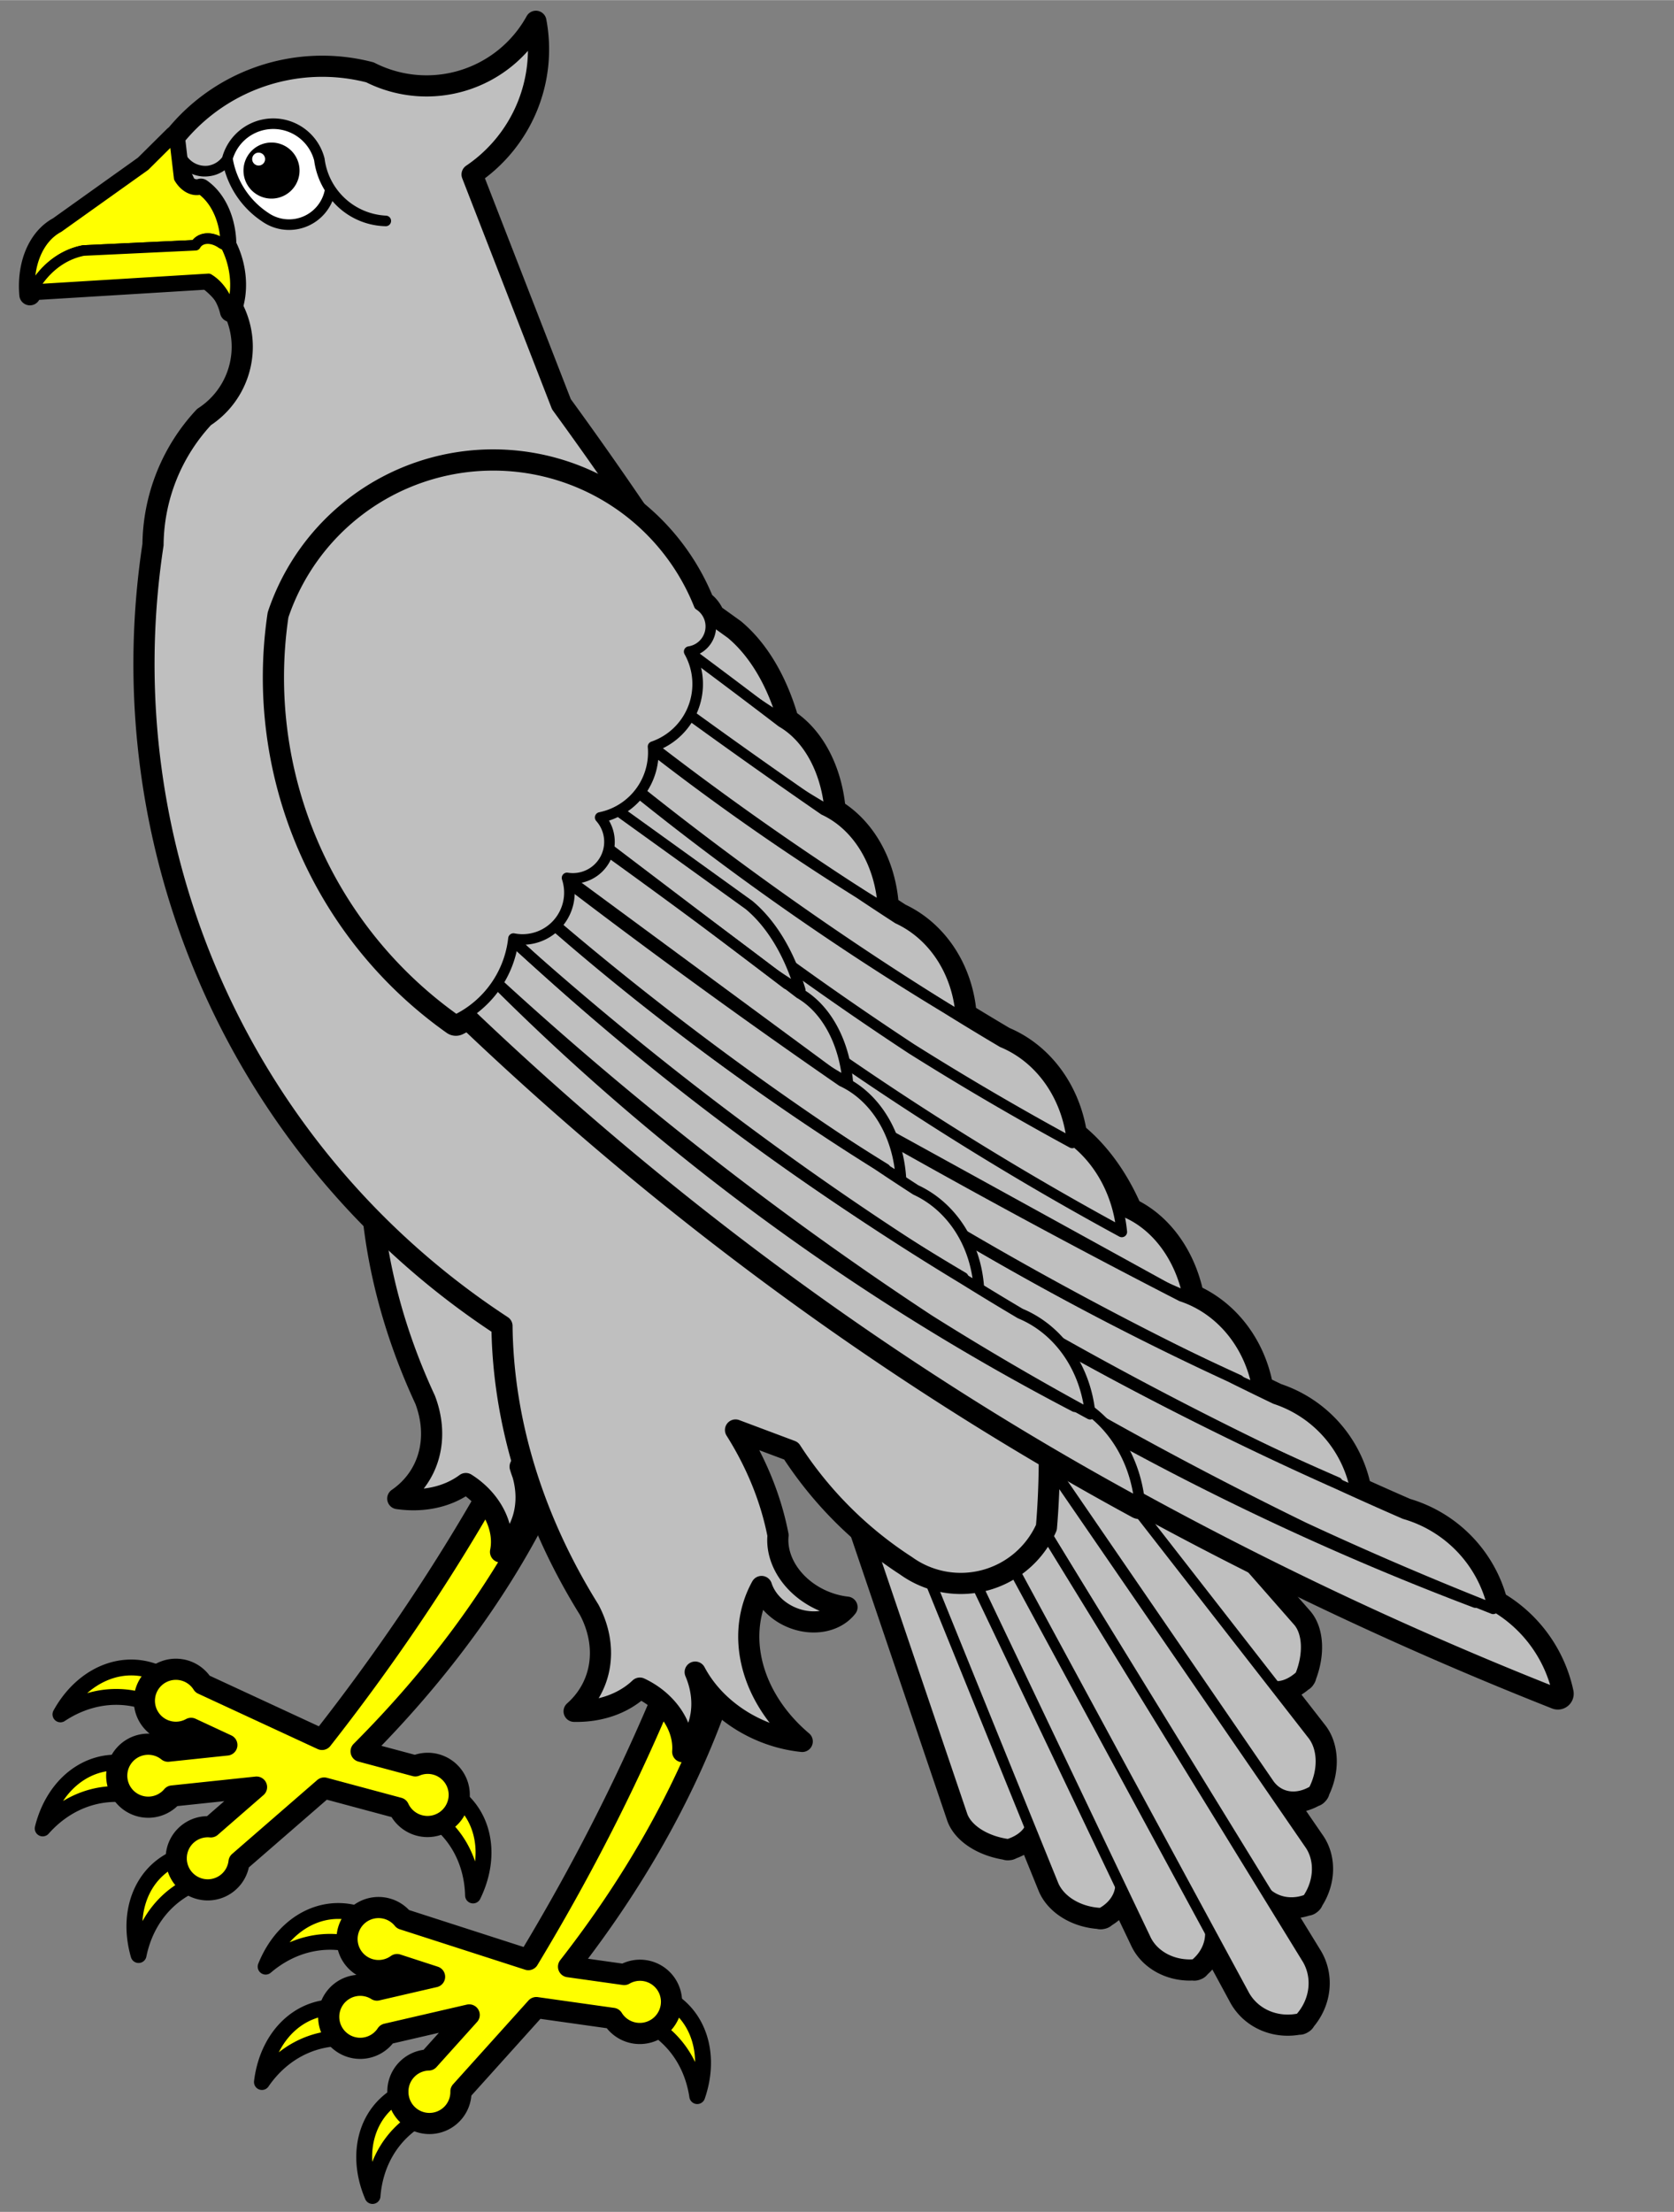 <?xml version="1.0" encoding="UTF-8" standalone="no"?>
<!DOCTYPE svg PUBLIC "-//W3C//DTD SVG 1.0//EN" "http://www.w3.org/TR/2001/REC-SVG-20010904/DTD/svg10.dtd">
<!-- Generated by Microsoft Visio 11.0, SVG Export, v1.0 Dove_Close.svg Page-1 -->
<svg xmlns="http://www.w3.org/2000/svg" xmlns:xlink="http://www.w3.org/1999/xlink" xmlns:ev="http://www.w3.org/2001/xml-events"
		xmlns:v="http://schemas.microsoft.com/visio/2003/SVGExtensions/" width="3.297in" height="4.356in"
		viewBox="0 0 237.402 313.621" xml:space="preserve" color-interpolation-filters="sRGB" class="st11">
	<rect x="0" y="0" width="237.402" height="313.621" fill="#808080" stroke="none"/>
	<title>Dove Close</title>
	<v:documentProperties v:langID="1033" v:viewMarkup="false"/>

	<style type="text/css">
	<![CDATA[
		.st1 {fill:#ffff00;stroke:#000000;stroke-linecap:round;stroke-linejoin:round;stroke-width:2.25}
		.st2 {fill:#ffff00;stroke:#000000;stroke-linecap:round;stroke-linejoin:round;stroke-width:3}
		.st3 {fill:#bfbfbf;stroke:#000000;stroke-linecap:round;stroke-linejoin:round;stroke-width:4.5}
		.st4 {fill:#bfbfbf;stroke:#000000;stroke-linecap:round;stroke-linejoin:round;stroke-width:1.5}
		.st5 {fill:#bfbfbf;stroke:#000000;stroke-linecap:round;stroke-linejoin:round;stroke-width:3}
		.st6 {fill:#ffffff;stroke:#000000;stroke-linecap:round;stroke-linejoin:round;stroke-width:1.5}
		.st7 {fill:#000000;stroke:#000000;stroke-linecap:round;stroke-linejoin:round;stroke-width:0.24}
		.st8 {fill:#ffffff;stroke:#000000;stroke-linecap:round;stroke-linejoin:round;stroke-width:0.24}
		.st9 {stroke:#000000;stroke-linecap:round;stroke-linejoin:round;stroke-width:1.5}
		.st10 {fill:#ffff00;stroke:#000000;stroke-linecap:round;stroke-linejoin:round;stroke-width:1.5}
		.st11 {fill:none;fill-rule:evenodd;font-size:12px;overflow:visible;stroke-linecap:square;stroke-miterlimit:3}
	]]>
	</style>

	<g v:mID="0" v:index="1" v:groupContext="foregroundPage">
		<title>Page-1</title>
		<v:pageProperties v:drawingScale="1" v:pageScale="1" v:drawingUnits="19" v:shadowOffsetX="9" v:shadowOffsetY="-9"/>
		<g id="group36-1" transform="translate(4.181,-2.25)" v:mID="36" v:groupContext="group">
			<title>Sheet.36</title>
			<g id="group35-2" transform="translate(1.875,-34.167)" v:mID="35" v:groupContext="group">
				<title>Sheet.35</title>
				<g id="group39-3" transform="translate(25.878,-0.124) rotate(5)" v:mID="39" v:groupContext="group">
					<title>Sheet.39</title>
					<g id="shape40-4" v:mID="40" v:groupContext="shape" transform="translate(1.097,-33.031)">
						<title>Sheet.40</title>
						<path d="M15.14 307.43 A11.692 14.573 -180 0 0 -0 313.62 A16.357 20.388 0 0 1 13.16 311.15 A1.905 2.375
									 -180 0 0 15.14 307.43 Z" class="st1"/>
					</g>
					<g id="shape41-6" v:mID="41" v:groupContext="shape" transform="translate(-81.171,-6.012) rotate(-15)">
						<title>Sheet.41</title>
						<path d="M15.14 307.43 A11.692 14.573 -180 0 0 0 313.62 A16.357 20.388 0 0 1 13.16 311.15 A1.905 2.375
									 -180 0 0 15.14 307.43 Z" class="st1"/>
					</g>
					<g id="shape42-8" v:mID="42" v:groupContext="shape" transform="translate(-206.652,91.858) rotate(-45)">
						<title>Sheet.42</title>
						<path d="M15.14 307.43 A11.692 14.573 -180 0 0 0 313.62 A16.357 20.388 0 0 1 13.16 311.15 A1.905 2.375
									 -180 0 0 15.14 307.43 Z" class="st1"/>
					</g>
					<g id="shape43-10" v:mID="43" v:groupContext="shape"
							transform="translate(283.39,79.308) rotate(45) scale(-1,1)">
						<title>Sheet.43</title>
						<path d="M15.14 307.43 A11.692 14.573 -180 0 0 0 313.62 A16.357 20.388 0 0 1 13.16 311.15 A1.905 2.375
									 -180 0 0 15.14 307.43 Z" class="st1"/>
					</g>
				</g>
				<g id="shape34-12" v:mID="34" v:groupContext="shape" transform="translate(10.495,-9.264)">
					<title>Sheet.34</title>
					<path d="M29.42 299.2 L39.99 302.04 A4.5 4.5 -85 0 0 48.56 300.56 A4.469 4.469 -85 0 0 42.35 296.06
								 L34.66 294 A121.666 80.14 -29 0 0 59.67 260.3 A4.955 3.264 -29 0 0 51.94 258.72 A270.219 177.991
								 151 0 1 29.12 292.31 L12.18 284.46 A4.469 4.469 -85 0 0 3.94 286.44 A4.469 4.469 -85 0 0
								 10.55 290.74 L15.62 293.1 L7.28 293.98 A4.469 4.469 -85 0 0 0.02 297.06 A4.469 4.469 -85
								 0 0 7.89 300.33 L19.83 299.07 L13.35 304.71 A4.469 4.469 -85 0 0 8.46 308.76 A4.469 4.469
								 -85 0 0 17.35 309.68 L29.42 299.2 Z" class="st2"/>
				</g>
			</g>
			<g id="group53-14" transform="translate(32.966,0)" v:mID="53" v:groupContext="group">
				<title>Sheet.53</title>
				<g id="group193-15" transform="translate(-10.363,0.718) rotate(-2)" v:mID="193" v:groupContext="group">
					<title>Sheet.193</title>
					<g id="shape194-16" v:mID="194" v:groupContext="shape" transform="translate(1.097,-33.031)">
						<title>Sheet.194</title>
						<path d="M15.14 307.43 A11.692 14.573 -180 0 0 -0 313.62 A16.357 20.388 0 0 1 13.16 311.15 A1.905 2.375
									 -180 0 0 15.14 307.43 Z" class="st1"/>
					</g>
					<g id="shape195-18" v:mID="195" v:groupContext="shape" transform="translate(-81.171,-6.012) rotate(-15)">
						<title>Sheet.195</title>
						<path d="M15.14 307.43 A11.692 14.573 -180 0 0 0 313.62 A16.357 20.388 0 0 1 13.16 311.15 A1.905 2.375
									 -180 0 0 15.14 307.43 Z" class="st1"/>
					</g>
					<g id="shape196-20" v:mID="196" v:groupContext="shape" transform="translate(-206.652,91.858) rotate(-45)">
						<title>Sheet.196</title>
						<path d="M15.14 307.43 A11.692 14.573 -180 0 0 0 313.62 A16.357 20.388 0 0 1 13.16 311.15 A1.905 2.375
									 -180 0 0 15.14 307.43 Z" class="st1"/>
					</g>
					<g id="shape197-22" v:mID="197" v:groupContext="shape"
							transform="translate(283.39,79.308) rotate(45) scale(-1,1)">
						<title>Sheet.197</title>
						<path d="M15.14 307.43 A11.692 14.573 -180 0 0 0 313.62 A16.357 20.388 0 0 1 13.16 311.15 A1.905 2.375
									 -180 0 0 15.14 307.43 Z" class="st1"/>
					</g>
				</g>
				<g id="shape52-24" v:mID="52" v:groupContext="shape" transform="translate(9.472,-10.357)">
					<title>Sheet.52</title>
					<path d="M46.87 254.34 A270.219 177.991 144 0 1 28.31 290.46 L10.54 284.73 A4.469 4.469 -92 0 0 2.6 287.7
								 A4.469 4.469 -92 0 0 9.69 291.16 L15.01 292.89 L6.84 294.78 A4.469 4.469 -92 0 0 0 298.72
								 A4.469 4.469 -92 0 0 8.21 301.01 L19.92 298.3 L14.17 304.69 A4.469 4.469 -92 0 0 9.81 309.31
								 A4.469 4.469 -92 0 0 18.75 309.14 L29.44 297.26 L40.28 298.79 A4.5 4.5 -92 0 0 48.61
								 296.28 A4.469 4.469 -92 0 0 41.9 292.57 L34.01 291.46 A121.666 80.14 -36 0 0 54.73 254.97
								 A4.955 3.264 -36 0 0 46.87 254.34 Z" class="st2"/>
				</g>
			</g>
			<g id="group88-26" transform="translate(-0.141,30.425) rotate(-30)" v:mID="88" v:groupContext="group">
				<title>Hummingbird Hovering.61</title>
				<g id="shape89-27" v:mID="89" v:groupContext="shape">
					<title>Sheet.89</title>
					<path d="M31.98 296.01 A6.822 5.911 -27.96 0 0 36.42 299.51 L36.42 299.55 L36.48 299.52 L36.55 299.53 L36.55
								 299.49 A6.822 5.911 -27.96 0 0 40.7 292.82 L34.44 213.4 A28.831 49.914 0 0 1 29.88 214.69 L30.44
								 239.61 L29.76 214.71 A28.831 49.914 0 0 1 24.65 214.62 A28.831 49.914 0 0 1 24.48 214.59 A28.831
								 49.914 0 0 1 20.57 213.4 A28.831 49.914 0 0 1 20.11 213.19 A28.831 49.914 0 0 1 16.14 210.82
								 A28.831 49.914 0 0 1 15.93 210.66 A28.831 49.914 0 0 1 11.64 206.62 L0.09 264.59 A7.327 4.554
								 -142.14 0 0 3.6 271.49 L3.59 271.52 L3.66 271.54 L3.72 271.58 L3.72 271.55 A7.327 4.554 -142.14
								 0 0 7.53 271.05 L6.35 279.56 A7.067 5.33 -143.94 0 0 10.11 286.54 L10.11 286.58 L10.17 286.58
								 L10.23 286.62 L10.24 286.58 A7.067 5.33 -143.94 0 0 14.47 284.66 L13.83 292.82 A6.822 5.911
								 -152.04 0 0 17.98 299.49 L17.98 299.53 L18.04 299.52 L18.11 299.55 L18.11 299.51 A6.822 5.911
								 -152.04 0 0 22.24 296.71 L21.97 306.57 A7.547 7.062 -180 0 0 27.04 313.58 L27.04 313.62 L27.12
								 313.6 L27.19 313.62 L27.19 313.58 A7.547 7.062 -180 0 0 32.26 306.57 L31.98 296.01 ZM47.62 271.05
								 A7.327 4.554 -37.86 0 0 51.43 271.55 L51.44 271.58 L51.5 271.54 L51.56 271.52 L51.56 271.49
								 A7.327 4.554 -37.86 0 0 55.06 264.59 L43.49 206.49 A28.831 49.914 0 0 1 39.21 210.56 A28.831
								 49.914 0 0 1 39 210.72 A28.831 49.914 0 0 1 34.58 213.34 L39.95 282.43 A7.067 5.33 -36.06
								 0 0 44.92 286.58 L44.92 286.62 L44.98 286.58 L45.05 286.58 L45.04 286.54 A7.067 5.33 -36.06
								 0 0 48.8 279.56 L47.62 271.05 Z" class="st3"/>
				</g>
				<g id="group90-29" v:mID="90" v:groupContext="group">
					<title>Sheet.90</title>
					<g id="shape91-30" v:mID="91" v:groupContext="shape" transform="translate(0,-41.909)">
						<title>Sheet.91</title>
						<path d="M11.64 248.53 L0.09 306.5 A7.327 4.554 -142.14 0 0 3.6 313.4 L3.59 313.43 L3.66 313.45 L3.72
									 313.49 L3.72 313.46 A7.327 4.554 -142.14 0 0 8.79 310.73 L16.14 252.73 A28.831 49.914
									 0 0 1 11.64 248.53 Z" class="st4"/>
					</g>
					<g id="shape92-32" v:mID="92" v:groupContext="shape" transform="translate(39.001,-41.909)">
						<title>Sheet.92</title>
						<path d="M4.49 248.4 A28.831 49.914 0 0 1 -0 252.63 L7.36 310.73 A7.327 4.554 -37.86 0 0 12.43 313.46
									 L12.44 313.49 L12.5 313.45 L12.56 313.43 L12.55 313.4 A7.327 4.554 -37.86 0 0 16.06 306.5
									 L4.49 248.4 Z" class="st4"/>
					</g>
					<g id="shape93-34" v:mID="93" v:groupContext="shape" transform="translate(6.287,-27.003)">
						<title>Sheet.93</title>
						<path d="M9.64 237.66 L0.06 306.56 A7.067 5.33 -143.94 0 0 3.83 313.54 L3.82 313.58 L3.89 313.58 L3.95
									 313.62 L3.95 313.59 A7.067 5.33 -143.94 0 0 8.92 309.43 L14.29 240.4 A28.831 49.914 0
									 0 1 9.64 237.66 Z" class="st4"/>
					</g>
					<g id="shape94-36" v:mID="94" v:groupContext="shape" transform="translate(34.575,-27.003)">
						<title>Sheet.94</title>
						<path d="M4.64 237.56 A28.831 49.914 0 0 1 0 240.34 L5.38 309.43 A7.067 5.33 -36.06 0 0 10.34 313.59
									 L10.35 313.62 L10.41 313.58 L10.47 313.58 L10.47 313.54 A7.067 5.33 -36.06 0 0 14.23 306.56
									 L4.64 237.56 Z" class="st4"/>
					</g>
					<g id="shape95-38" v:mID="95" v:groupContext="shape" transform="translate(13.799,-14.073)">
						<title>Sheet.95</title>
						<path d="M6.31 227.26 L0.03 306.89 A6.822 5.911 -152.04 0 0 4.18 313.56 L4.18 313.6 L4.24 313.59 L4.31
									 313.62 L4.31 313.58 A6.822 5.911 -152.04 0 0 9.07 308.26 L10.85 228.69 A28.831 49.914 0
									 0 1 6.31 227.26 Z" class="st4"/>
					</g>
					<g id="shape96-40" v:mID="96" v:groupContext="shape" transform="translate(29.879,-14.073)">
						<title>Sheet.96</title>
						<path d="M4.56 227.47 A28.831 49.914 0 0 1 -0 228.77 L1.78 308.26 A6.822 5.911 -27.96 0 0 6.54 313.58
									 L6.54 313.62 L6.61 313.59 L6.67 313.6 L6.67 313.56 A6.822 5.911 -27.96 0 0 10.82 306.89 L4.56
									 227.47 Z" class="st4"/>
					</g>
					<g id="shape97-42" v:mID="97" v:groupContext="shape" transform="translate(21.961,0)">
						<title>Sheet.97</title>
						<path d="M2.52 214.59 L0.01 306.57 A7.547 7.062 -180 0 0 5.08 313.58 L5.08 313.62 L5.16 313.6 L5.23 313.62
									 L5.23 313.58 A7.547 7.062 -180 0 0 10.3 306.57 L7.8 214.71 A28.831 49.914 0 0 1 2.52 214.59
									 Z" class="st4"/>
					</g>
				</g>
			</g>
			<g id="group44-44" transform="translate(-192.144,73.638) rotate(-60)" v:mID="44" v:groupContext="group">
				<title>Sheet.44</title>
				<g id="shape45-45" v:mID="45" v:groupContext="shape">
					<title>Sheet.45</title>
					<path d="M66.88 246.17 A76.4 93.965 -180 0 0 14.08 278.53 A13.18 16.211 0 0 1 0 282.18 A11.798 14.511
								 -180 0 0 6.67 289.47 A8.066 9.92 0 0 1 0.74 298.58 A11.789 14.5 -180 0 0 12.6 294.94 A13.633
								 16.768 -180 0 0 8.71 313.62 A17.623 21.675 0 0 1 26.68 299.72 A5.57 6.85 -180 0 0 28.72
								 312.03 A8.024 9.868 0 0 1 34.28 299.04 A40.642 49.986 -180 0 0 50.39 279.21 A14.539 17.882
								 0 0 1 66.7 273.52 L66.88 246.17 Z" class="st5"/>
				</g>
			</g>
			<g id="shape46-47" v:mID="46" v:groupContext="shape" transform="translate(16.239,-62.997)">
				<title>Sheet.46</title>
				<path d="M78.17 302.33 A16.768 13.633 -157 0 0 93.35 312.16 A21.675 17.623 23 0 1 87.58 290.19 A6.85 5.57
							 -157 0 0 99.7 293.12 A9.868 8.024 23 0 1 89.92 282.93 A49.986 40.642 -157 0 0 83.89 268 L91.78
							 270.96 A54.946 54.946 -180 0 0 108.07 287.25 A13.267 13.267 -180 0 0 127.98 281.82 A116.329 116.329
							 -180 0 0 115.31 218.48 A552.618 552.618 -180 0 0 59.2 122.55 L46.53 89.97 A21.412 21.412 -180 0 0
							 55.58 68.25 A17.71 17.71 0 0 1 32.05 75.49 A26.859 26.859 -180 0 0 3.09 86.35 A32.203 32.203 0
							 0 1 8.52 104.45 A11.86 11.86 0 0 1 8.52 124.36 A26.902 26.902 -180 0 0 1.28 142.46 A112.19 112.19
							 -180 0 0 50.77 253.25 A93.965 76.4 -157 0 0 63.15 293.51 A16.211 13.18 23 0 1 61 307.89 A14.511
							 11.798 -157 0 0 70.32 304.6 A9.92 8.066 23 0 1 76.4 313.62 A14.5 11.789 -157 0 0 78.17 302.33
							 Z" class="st5"/>
			</g>
			<g id="group267-49" transform="translate(304.259,-112.933) rotate(60) scale(-1,1)" v:mID="267" v:groupContext="group">
				<title>Hen.167</title>
				<g id="shape268-50" v:mID="268" v:groupContext="shape"
						transform="translate(285.907,162.011) rotate(60) scale(-1,1)">
					<title>Sheet.268</title>
					<path d="M0 302.12 A3.854 3.854 -180 0 0 7.03 304.37 A6.754 6.754 0 0 1 20.11 304.37 A9.992 9.992
								 -180 0 0 29.53 313.09 A9.471 9.471 0 0 1 21.66 308.59 A5.915 5.915 0 0 1 12.38 312.52 A12.309
								 12.309 0 0 1 7.1 304.44 A3.938 3.938 0 0 1 0 302.12 Z" class="st6"/>
				</g>
				<g id="group269-52" transform="translate(165.831,573.643) rotate(-30) scale(1,-1)" v:mID="269"
						v:groupContext="group">
					<title>Sheet.269</title>
					<g id="shape270-53" v:mID="270" v:groupContext="shape">
						<title>Circle.7</title>
						<v:userDefs>
							<v:ud v:nameU="visVersion" v:val="VT0(14):26"/>
						</v:userDefs>
						<path d="M0 309.77 A3.853 3.853 0 0 1 7.71 309.77 A3.853 3.853 0 1 1 0 309.77 Z" class="st7"/>
					</g>
					<g id="shape271-55" v:mID="271" v:groupContext="shape" transform="translate(4.448,-4.646)">
						<title>Circle.8</title>
						<v:userDefs>
							<v:ud v:nameU="visVersion" v:val="VT0(14):26"/>
						</v:userDefs>
						<path d="M0 312.59 A1.033 1.033 0 0 1 2.07 312.59 A1.033 1.033 0 0 1 -0 312.59 Z" class="st8"/>
					</g>
				</g>
			</g>
			<g id="group33-57" transform="translate(35.343,-71.226)" v:mID="33" v:groupContext="group">
				<title>Sheet.33</title>
				<g id="shape135-58" v:mID="135" v:groupContext="shape" transform="translate(19.46,-18.748) rotate(6)">
					<title>Sheet.135</title>
					<path d="M99.35 226 A470.349 420.226 -87 0 0 101.58 227.03 A17.001 15.189 -87 0 0 91.23 214.1 A508.188 454.032
								 93 0 1 85.42 211.09 A481.464 391.787 -86.55 0 0 88.98 212.8 A17.402 14.161 -86.55 0 0 79.2 199.87
								 A1614.9 1169.79 91.71 0 1 76.18 198.21 A481.429 348.736 -88.29 0 0 80.06 200.01 A17.401 12.605
								 -88.29 0 0 71.94 188.11 A2361.5 1459.32 -90.24 0 0 68.32 185.91 A520.159 376.791 -88.29 0 0 70.87
								 187.22 A17.401 12.605 91.71 0 1 71.96 187.63 A29.563 18.285 -91.53 0 0 63.5 176.4 L60.19 174.51
								 A3.612 3.612 -92.3 0 0 58.55 172.82 A31.429 31.429 -2.3 0 0 0.05 180.55 A59.498 59.498 -2.3
								 0 0 30.39 234.94 A14.579 14.579 -12.69 0 0 32.09 233.72 A523.596 467.799 -87 0 0 70.96 260.65
								 A4.071 4.071 -2.3 0 0 71.27 260.84 A523.596 467.799 -87 0 0 134 292.96 A18.925 16.909 -87
								 0 0 133.81 292.11 A523.596 523.596 -2.3 0 0 195.8 313.62 A18.925 18.925 -2.3 0 0 185.24 302.09
								 A17.917 17.917 -1.98 0 0 171.54 290.53 A535.567 535.567 177.7 0 1 161.75 287.33 A470.349 470.349
								 -0.54 0 0 164.33 288.16 A17.001 17.001 -0.54 0 0 151.59 276.23 A508.188 508.188 0 0 1 144.82 273.76
								 A481.472 438.512 -91 0 0 148.95 275.14 A17.403 15.85 -91 0 0 136.84 263.15 A1615.04 1309.21 86
								 0 1 133.31 261.78 A481.472 390.298 -94 0 0 137.8 263.21 A17.403 14.107 -94 0 0 127.64 252.1 A2362.63
								 1632.6 -96.3 0 0 126.46 251.58 A18.925 16.909 -87 0 0 126.35 251.31 L126.37 251.31 A17.403 14.107
								 86 0 1 127.62 251.63 A29.59 20.447 -98 0 0 118.93 242.22 A17.917 16.007 -87 0 0 107.8 229.98
								 A535.567 478.494 93 0 1 99.35 226 Z" class="st3"/>
				</g>
				<g id="group136-60" transform="translate(12.588,-12.57) rotate(4)" v:mID="136" v:groupContext="group">
					<title>Raven.38</title>
					<g id="group137-61" transform="translate(68.238,0)" v:mID="137" v:groupContext="group">
						<title>Sheet.137</title>
						<g id="group138-62" v:mID="138" v:groupContext="group">
							<title>Sheet.138</title>
							<g id="shape139-63" v:mID="139" v:groupContext="shape" transform="translate(14.656,-64.338)">
								<title>Sheet.139</title>
								<path d="M42.29 313.62 A29.59 20.447 -96 0 0 32.17 302.85 L2.55 289.51 L0 294.07 A520.205 421.696
											 -92 0 0 41.05 313.27 A17.403 14.107 88 0 1 42.29 313.62 Z" class="st4"/>
							</g>
							<g id="shape140-65" v:mID="140" v:groupContext="shape" transform="translate(11.012,-52.4)">
								<title>Sheet.140</title>
								<path d="M50.26 311.66 A481.472 390.298 -92 0 0 55.71 313.62 A17.403 14.107 -92 0 0 45.94 302.16
											 A2362.63 1632.6 -94.3 0 0 3.2 282.42 L0 288.82 A1336.72 1217.44 -90.96 0 0 50.26 311.66
											 Z" class="st4"/>
							</g>
							<g id="shape141-67" v:mID="141" v:groupContext="shape" transform="translate(8.525,-40.096)">
								<title>Sheet.141</title>
								<path d="M64.84 312.1 A481.472 438.512 -89 0 0 68.92 313.62 A17.403 15.85 -89 0 0 57.23 301.22 A1615.04
											 1309.21 88 0 1 2.8 276.26 L0 281.01 A509.493 509.493 -0.16 0 0 64.84 312.1 Z"
										class="st4"/>
							</g>
							<g id="shape142-69" v:mID="142" v:groupContext="shape" transform="translate(5.907,-26.54)">
								<title>Sheet.142</title>
								<path d="M83.9 312.7 A470.349 470.349 -168.8 0 0 86.45 313.62 A17.001 17.001 -168.8 0 0 74.13 301.25
											 A508.188 508.188 90.74 0 1 67.46 298.55 A481.472 438.512 91 0 1 2.79 267.41 L0 272.4
											 A470.349 470.349 -168.8 0 0 4.55 275.14 A535.567 535.567 -180 0 0 83.9 312.7 Z"
										class="st4"/>
							</g>
							<g id="shape143-71" v:mID="143" v:groupContext="shape">
								<title>Sheet.143</title>
								<path d="M85.85 291.69 A495.69 495.69 0 0 1 3.07 250.84 L0 256.33 A523.596 523.596 -180 0 0 122.92
											 313.62 A18.925 18.925 -180 0 0 108.71 300.36 A565.718 565.718 0 0 1 85.85 291.69 Z"
										class="st4"/>
							</g>
							<g id="shape144-73" v:mID="144" v:groupContext="shape" transform="translate(2.925,-11.367)">
								<title>Sheet.144</title>
								<path d="M82.45 304 A495.69 495.69 -180 0 0 110.01 313.62 A17.917 17.917 -180 0 0 96.56 301.07
											 A535.567 535.567 0 0 1 86.88 297.53 A470.349 470.349 2.94 0 1 7.54 259.96 A535.567 535.567
											 0 0 1 2.95 257.28 L0 262.56 A565.718 565.718 -180 0 0 82.45 304 Z" class="st4"/>
							</g>
						</g>
						<g id="group145-75" transform="translate(2.842,-12.078)" v:mID="145" v:groupContext="group">
							<title>Sheet.145</title>
							<g id="shape146-76" v:mID="146" v:groupContext="shape"
									transform="translate(147.391,-41.187) rotate(25.608)">
								<title>Sheet.146</title>
								<path d="M0 313.62 L44.38 313.62" class="st9"/>
							</g>
							<g id="shape147-79" v:mID="147" v:groupContext="shape"
									transform="translate(140.275,-36.583) rotate(24.84)">
								<title>Sheet.147</title>
								<path d="M0 313.62 L58.06 313.62" class="st9"/>
							</g>
							<g id="shape148-82" v:mID="148" v:groupContext="shape"
									transform="translate(139.76,-28.767) rotate(25.447)">
								<title>Sheet.148</title>
								<path d="M0 312.04 A524.195 647.75 -180 0 0 73.3 312.04" class="st9"/>
							</g>
							<g id="shape149-85" v:mID="149" v:groupContext="shape"
									transform="translate(137.648,-22.735) rotate(25.651)">
								<title>Sheet.149</title>
								<path d="M0 311.13 A534.154 656.071 -180 0 0 93 311.13" class="st9"/>
							</g>
							<g id="shape150-88" v:mID="150" v:groupContext="shape"
									transform="translate(131.829,-16.733) rotate(25.238)">
								<title>Sheet.150</title>
								<path d="M0 309.19 A480.803 578.188 -180 0 0 118.86 309.19" class="st9"/>
							</g>
						</g>
					</g>
					<g id="group151-91" transform="translate(42.836,-69.382) rotate(5)" v:mID="151" v:groupContext="group">
						<title>Sheet.151</title>
						<g id="group152-92" transform="translate(2.539,-12.078)" v:mID="152" v:groupContext="group">
							<title>Sheet.152</title>
							<g id="shape153-93" v:mID="153" v:groupContext="shape"
									transform="translate(158.838,-34.737) rotate(28.212)">
								<title>Sheet.153</title>
								<path d="M0 313.62 L40.58 313.62" class="st9"/>
							</g>
							<g id="shape154-96" v:mID="154" v:groupContext="shape"
									transform="translate(151.899,-30.44) rotate(27.39)">
								<title>Sheet.154</title>
								<path d="M0 313.62 L53.02 313.62" class="st9"/>
							</g>
							<g id="shape155-99" v:mID="155" v:groupContext="shape"
									transform="translate(151.763,-22.413) rotate(28.04)">
								<title>Sheet.155</title>
								<path d="M0 312.04 A479.138 647.75 -180 0 0 67 312.04" class="st9"/>
							</g>
							<g id="shape156-102" v:mID="156" v:groupContext="shape"
									transform="translate(149.949,-16.319) rotate(28.258)">
								<title>Sheet.156</title>
								<path d="M0 311.13 A488.404 656.071 -180 0 0 85.03 311.13" class="st9"/>
							</g>
							<g id="shape157-105" v:mID="157" v:groupContext="shape"
									transform="translate(144.275,-10.52) rotate(27.816)">
								<title>Sheet.157</title>
								<path d="M0 309.19 A439.325 578.188 -180 0 0 108.61 309.19" class="st9"/>
							</g>
						</g>
						<g id="group158-108" v:mID="158" v:groupContext="group">
							<title>Sheet.158</title>
							<g id="shape159-109" v:mID="159" v:groupContext="shape" transform="translate(13.094,-64.338)">
								<title>Sheet.159</title>
								<path d="M37.79 313.62 A29.563 18.285 -94.53 0 0 28.74 302.85 L2.28 289.51 L0 294.07 A520.159 376.791
											 -91.29 0 0 36.68 313.27 A17.401 12.605 88.71 0 1 37.79 313.62 Z" class="st4"/>
							</g>
							<g id="shape160-111" v:mID="160" v:groupContext="shape" transform="translate(9.839,-52.4)">
								<title>Sheet.160</title>
								<path d="M44.91 311.66 A481.429 348.736 -91.29 0 0 49.77 313.62 A17.401 12.605 -91.29 0 0 41.04
											 302.16 A2361.5 1459.32 -93.24 0 0 2.86 282.42 L0 288.82 A1336.7 1087.72 -90.43 0 0 44.91
											 311.66 Z" class="st4"/>
							</g>
							<g id="shape161-113" v:mID="161" v:groupContext="shape" transform="translate(7.617,-40.096)">
								<title>Sheet.161</title>
								<path d="M57.93 312.1 A481.464 391.787 -89.55 0 0 61.57 313.62 A17.402 14.161 -89.55 0 0 51.13
											 301.22 A1614.9 1169.79 88.71 0 1 2.5 276.26 L0 281.01 A509.493 455.198 -90 0 0 57.93
											 312.1 Z" class="st4"/>
							</g>
							<g id="shape162-115" v:mID="162" v:groupContext="shape" transform="translate(5.278,-26.54)">
								<title>Sheet.162</title>
								<path d="M74.96 312.7 A470.349 420.226 -90 0 0 77.24 313.62 A17.001 15.189 -90 0 0 66.23 301.25
											 A508.188 454.032 90 0 1 60.27 298.55 A481.464 391.787 90.45 0 1 2.49 267.41 L0 272.4
											 A470.349 420.226 -90 0 0 4.07 275.14 A478.494 535.567 -180 0 0 74.96 312.7 Z"
										class="st4"/>
							</g>
							<g id="shape163-117" v:mID="163" v:groupContext="shape">
								<title>Sheet.163</title>
								<path d="M76.7 291.69 A442.866 495.69 0 0 1 2.74 250.84 L0 256.33 A467.799 523.596 -180 0 0 109.82
											 313.62 A16.909 18.925 -180 0 0 97.12 300.36 A505.432 565.718 0 0 1 76.7 291.69 Z"
										class="st4"/>
							</g>
							<g id="shape164-119" v:mID="164" v:groupContext="shape" transform="translate(2.613,-11.367)">
								<title>Sheet.164</title>
								<path d="M73.66 304 A442.866 495.69 -180 0 0 98.29 313.62 A16.007 17.917 -180 0 0 86.27 301.07
											 A478.494 535.567 0 0 1 77.62 297.53 A470.349 420.226 90 0 1 6.73 259.96 A478.494 535.567
											 0 0 1 2.64 257.28 L0 262.56 A505.432 565.718 -180 0 0 73.66 304 Z" class="st4"/>
							</g>
						</g>
					</g>
					<g id="group165-121" transform="translate(48.055,-31.183) rotate(5)" v:mID="165" v:groupContext="group">
						<title>Sheet.165</title>
						<g id="group166-122" v:mID="166" v:groupContext="group">
							<title>Sheet.166</title>
							<g id="shape167-123" v:mID="167" v:groupContext="shape" transform="translate(13.094,-64.338)">
								<title>Sheet.167</title>
								<path d="M37.79 313.62 A29.563 18.285 -94.53 0 0 28.74 302.85 L2.28 289.51 L0 294.07 A520.159 376.791
											 -91.29 0 0 36.68 313.27 A17.401 12.605 88.71 0 1 37.79 313.62 Z" class="st4"/>
							</g>
							<g id="shape168-125" v:mID="168" v:groupContext="shape" transform="translate(9.839,-52.4)">
								<title>Sheet.168</title>
								<path d="M44.91 311.66 A481.429 348.736 -91.29 0 0 49.77 313.62 A17.401 12.605 -91.29 0 0 41.04
											 302.16 A2361.5 1459.32 -93.24 0 0 2.86 282.42 L0 288.82 A1336.7 1087.72 -90.43 0 0 44.91
											 311.66 Z" class="st4"/>
							</g>
							<g id="shape169-127" v:mID="169" v:groupContext="shape" transform="translate(7.617,-40.096)">
								<title>Sheet.169</title>
								<path d="M57.93 312.1 A481.464 391.787 -89.55 0 0 61.57 313.62 A17.402 14.161 -89.55 0 0 51.13
											 301.22 A1614.9 1169.79 88.71 0 1 2.5 276.26 L0 281.01 A509.493 455.198 -90 0 0 57.93
											 312.1 Z" class="st4"/>
							</g>
							<g id="shape170-129" v:mID="170" v:groupContext="shape" transform="translate(5.278,-26.54)">
								<title>Sheet.170</title>
								<path d="M74.96 312.7 A470.349 420.226 -90 0 0 77.24 313.62 A17.001 15.189 -90 0 0 66.23 301.25
											 A508.188 454.032 90 0 1 60.27 298.55 A481.464 391.787 90.45 0 1 2.49 267.41 L0 272.4
											 A470.349 420.226 -90 0 0 4.07 275.14 A478.494 535.567 -180 0 0 74.96 312.7 Z"
										class="st4"/>
							</g>
							<g id="shape171-131" v:mID="171" v:groupContext="shape">
								<title>Sheet.171</title>
								<path d="M76.7 291.69 A442.866 495.69 0 0 1 2.74 250.84 L0 256.33 A467.799 523.596 -180 0 0 109.82
											 313.62 A16.909 18.925 -180 0 0 97.12 300.36 A505.432 565.718 0 0 1 76.7 291.69 Z"
										class="st4"/>
							</g>
							<g id="shape172-133" v:mID="172" v:groupContext="shape" transform="translate(2.613,-11.367)">
								<title>Sheet.172</title>
								<path d="M73.66 304 A442.866 495.69 -180 0 0 98.29 313.62 A16.007 17.917 -180 0 0 86.27 301.07
											 A478.494 535.567 0 0 1 77.62 297.53 A470.349 420.226 90 0 1 6.73 259.96 A478.494 535.567
											 0 0 1 2.64 257.28 L0 262.56 A505.432 565.718 -180 0 0 73.66 304 Z" class="st4"/>
							</g>
						</g>
						<g id="group173-135" transform="translate(2.539,-12.078)" v:mID="173" v:groupContext="group">
							<title>Sheet.173</title>
							<g id="shape174-136" v:mID="174" v:groupContext="shape"
									transform="translate(158.838,-34.737) rotate(28.212)">
								<title>Sheet.174</title>
								<path d="M0 313.62 L40.58 313.62" class="st9"/>
							</g>
							<g id="shape175-139" v:mID="175" v:groupContext="shape"
									transform="translate(151.899,-30.44) rotate(27.39)">
								<title>Sheet.175</title>
								<path d="M0 313.62 L53.02 313.62" class="st9"/>
							</g>
							<g id="shape272-142" v:mID="272" v:groupContext="shape"
									transform="translate(151.763,-22.413) rotate(28.04)">
								<title>Sheet.272</title>
								<path d="M0 312.04 A479.138 647.75 -180 0 0 67 312.04" class="st9"/>
							</g>
							<g id="shape273-145" v:mID="273" v:groupContext="shape"
									transform="translate(149.949,-16.319) rotate(28.258)">
								<title>Sheet.273</title>
								<path d="M0 311.13 A488.404 656.071 -180 0 0 85.03 311.13" class="st9"/>
							</g>
							<g id="shape274-148" v:mID="274" v:groupContext="shape"
									transform="translate(144.275,-10.52) rotate(27.816)">
								<title>Sheet.274</title>
								<path d="M0 309.19 A439.325 578.188 -180 0 0 108.61 309.19" class="st9"/>
							</g>
						</g>
					</g>
					<g id="shape275-151" v:mID="275" v:groupContext="shape" transform="translate(-5.19584E-014,-84.402)">
						<title>Sheet.275</title>
						<path d="M58.91 252.52 A31.429 31.429 -180 0 0 0.18 258.21 A59.498 59.498 -180 0 0 28.59 313.62 A14.579
									 14.579 -22.04 0 0 35.94 301.54 A6.642 6.642 -180 0 0 42.92 292.43 A5.186 5.186 -1 0
									 0 47.01 283.55 A9.409 9.409 -180 0 0 53.79 273.01 A9.387 9.387 -177.56 0 0 57.96 259.21
									 A3.612 3.612 -180 0 0 58.91 252.52 Z" class="st4"/>
					</g>
				</g>
			</g>
			<g id="group51-153" transform="translate(-1.39888E-014,-267.23)" v:mID="51" v:groupContext="group">
				<title>Sheet.51</title>
				<g id="shape47-154" v:mID="47" v:groupContext="shape">
					<title>Sheet.47</title>
					<path d="M27.86 304.29 L27.84 304.28 A9.862 7.196 -82.69 0 0 24.31 296.29 A3.605 2.63 75 0 1 21.23 294.69
								 L20.54 288.82 L16.35 292.97 L4.12 301.7 A10.866 7.928 -105 0 0 0.06 311.26 A17.804 12.991 75
								 0 1 0.54 310.36 A8.288 6.047 -105 0 0 0.52 310.53 L25.4 309.01 A6.242 4.554 75 0 1 28.51
								 313.62 A9.107 6.645 -104.99 0 0 27.86 304.29 Z" class="st2"/>
				</g>
				<g id="group48-156" transform="translate(-78.619,17.642) rotate(-15)" v:mID="48" v:groupContext="group">
					<title>Magpie Displayed.506</title>
					<g id="shape49-157" v:mID="49" v:groupContext="shape" transform="translate(1.59872E-014,-7.259)">
						<title>Sheet.49</title>
						<path d="M25.59 294.86 L20.48 297.79 L6.4 303.05 A7.928 10.866 -180 0 0 0 311.23 A12.991 17.804 0 0
									 1 8.96 307.14 L24.51 310.53 A3.281 2.394 60.43 0 1 28.15 311.23 A6.496 4.74 -24.37
									 0 0 27.97 313.62 A9.862 7.196 -67.69 0 0 27.3 303.05 A2.63 3.605 0 0 1 24.74 300.71
									 L25.59 294.86 Z" class="st10"/>
					</g>
					<g id="shape50-159" v:mID="50" v:groupContext="shape" transform="translate(0.64,-5.68434E-014)">
						<title>Sheet.50</title>
						<path d="M28.02 304.44 A9.631 13.199 0 0 1 27.51 303.98 A3.281 2.394 -119.57 0 0 23.87 303.27 L8.32
									 299.88 A12.991 17.804 -180 0 0 0.06 303.23 A8.288 6.047 -90 0 0 0 303.39 L24.42 308.36
									 A4.554 6.242 0 0 1 26.23 313.62 A6.645 9.107 -179.99 0 0 28.02 304.44 Z" class="st10"/>
					</g>
				</g>
			</g>
		</g>
	</g>
</svg>
